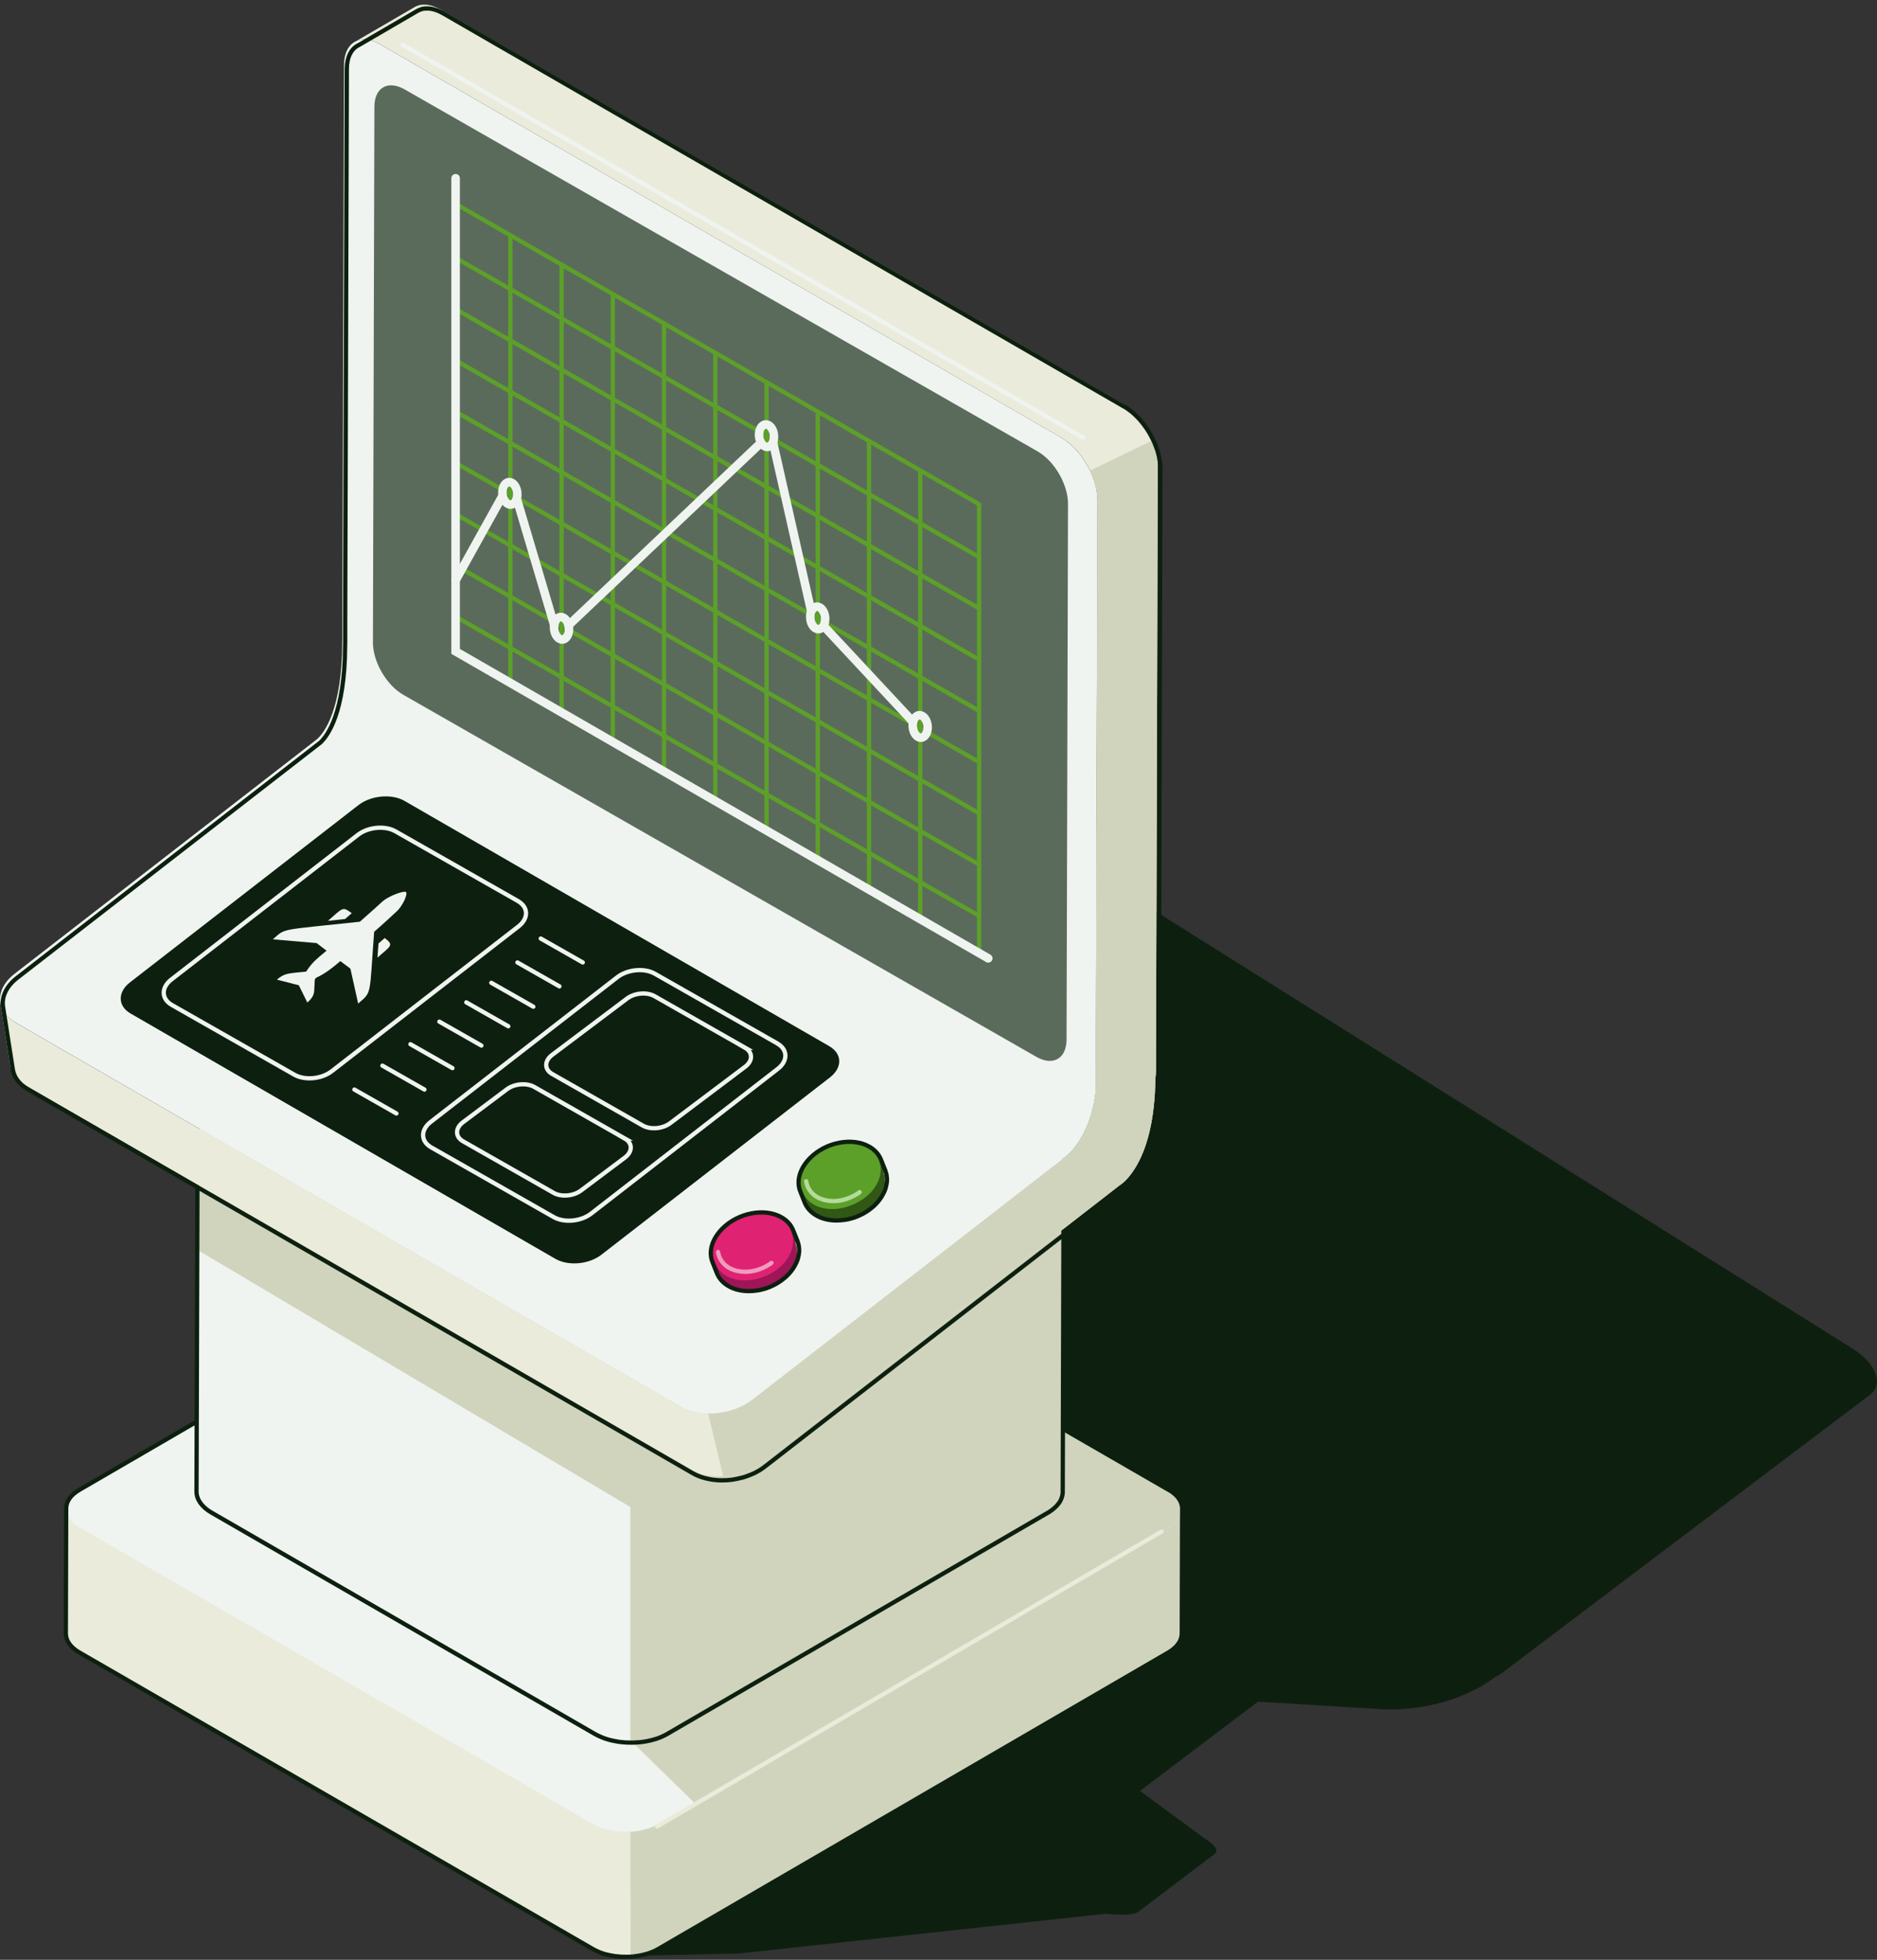 <?xml version="1.0" encoding="UTF-8" standalone="no"?><svg xmlns="http://www.w3.org/2000/svg" fill="none" height="333" style="" viewBox="0 0 319 333" width="319">
  <rect x="0" y="0" width="319" height="333" fill="#333333" stroke="none"/>
  <g clip-path="url(#clip0_430_9992)">
    <path d="M319 234.743C319 234.743 318.986 234.874 318.971 234.932C318.971 235.004 318.986 235.062 318.957 235.12C318.942 235.193 318.942 235.266 318.928 235.324C318.898 235.396 318.884 235.454 318.884 235.527C318.869 235.585 318.84 235.657 318.797 235.701C318.768 235.774 318.753 235.832 318.739 235.904C318.695 235.962 318.681 236.02 318.623 236.078C318.608 236.136 318.579 236.195 318.536 236.253C318.492 236.311 318.449 236.354 318.405 236.412C318.362 236.47 318.332 236.528 318.274 236.572C318.231 236.63 318.173 236.659 318.144 236.717C318.071 236.761 318.042 236.819 317.97 236.862L317.81 236.993L255.139 284.366H255.125C255.125 284.366 254.994 284.482 254.907 284.511C254.863 284.555 254.82 284.584 254.762 284.598L254.718 284.642C254.718 284.642 254.573 284.729 254.501 284.758C254.413 284.801 254.341 284.83 254.254 284.874C245.4 291.42 234.733 290.447 233.92 290.36H233.876L213.804 289.141L193.746 304.308L204.805 312.436C206.692 313.611 207.156 314.526 206.373 315.063L193.455 324.845C193.339 324.918 193.238 324.976 193.092 325.034C192.933 325.077 192.802 325.135 192.628 325.164C192.439 325.208 192.251 325.237 192.047 325.281C191.786 325.31 191.539 325.324 191.278 325.339C190.944 325.339 190.596 325.339 190.219 325.339C189.624 325.339 188.97 325.281 188.259 325.208C188.187 325.193 188.129 325.179 188.056 325.164L125.487 331.942L108.636 332.305C97.91 305.527 78.273 251.695 50.508 188.778L69.304 189.91H69.333C69.333 189.91 69.507 189.924 69.681 189.939C69.826 189.953 69.971 189.953 70.16 189.953C72.54 190.011 79.507 189.663 86.503 184.395C86.619 184.293 86.72 184.22 86.865 184.133L89.638 182.014L146.198 139.285C147.374 138.386 149.246 138.095 151.322 138.328C151.467 138.342 151.626 138.357 151.771 138.371H151.786L170.668 140.476C170.959 140.519 171.249 140.563 171.583 140.621C171.815 140.664 172.062 140.708 172.309 140.766C172.497 140.809 172.686 140.868 172.889 140.926C173.063 140.969 173.208 141.013 173.397 141.071L173.833 141.201C173.963 141.259 174.094 141.303 174.239 141.346L174.616 141.492C174.732 141.55 174.863 141.608 174.994 141.651C175.11 141.709 175.226 141.753 175.342 141.811C175.444 141.854 175.56 141.913 175.676 141.971C175.763 142.014 175.879 142.072 175.995 142.13C176.111 142.188 176.198 142.232 176.314 142.29C176.431 142.348 176.503 142.406 176.619 142.464C176.721 142.537 176.837 142.595 176.938 142.653C177.011 142.696 177.098 142.754 177.171 142.798L314.777 229.112C314.777 229.112 314.835 229.141 314.849 229.155C314.98 229.228 315.067 229.3 315.183 229.358C315.285 229.431 315.372 229.489 315.473 229.562C315.56 229.634 315.662 229.707 315.764 229.779C315.851 229.852 315.967 229.939 316.054 230.012C316.141 230.084 316.242 230.157 316.344 230.244C316.431 230.316 316.518 230.403 316.62 230.491C316.721 230.563 316.794 230.65 316.881 230.723L317.36 231.216C317.36 231.216 317.505 231.376 317.563 231.448C317.636 231.536 317.694 231.608 317.766 231.695C317.824 231.782 317.897 231.869 317.955 231.942C318.013 232.044 318.1 232.145 318.158 232.247C318.245 232.392 318.332 232.537 318.42 232.682C318.536 232.871 318.608 233.06 318.681 233.234C318.739 233.379 318.797 233.509 318.811 233.64C318.855 233.727 318.869 233.814 318.884 233.901C318.913 233.974 318.928 234.061 318.942 234.119C318.942 234.192 318.971 234.264 318.971 234.337C318.986 234.395 318.971 234.453 318.986 234.525C318.986 234.583 318.986 234.656 319 234.729V234.743Z" fill="#0D200F"/>
    <path d="M198.564 253.132L111.292 202.74C108.215 200.969 103.281 200.969 100.233 202.74L13.527 253.132C12.003 254.003 11.248 255.15 11.248 256.311L11.19 277.573C11.19 278.735 11.959 279.91 13.512 280.796L100.784 331.188C101.133 331.376 101.51 331.565 101.916 331.725C102.221 331.855 102.526 331.957 102.86 332.044C103.135 332.117 103.411 332.189 103.687 332.233C103.948 332.291 104.209 332.334 104.471 332.378C104.717 332.407 104.964 332.436 105.225 332.45C105.487 332.479 105.748 332.494 105.995 332.494C106.27 332.494 106.532 332.494 106.807 332.494C107.098 332.494 107.388 332.465 107.678 332.436C107.998 332.392 108.346 332.349 108.665 332.291C109.173 332.204 109.667 332.073 110.146 331.928C110.755 331.725 111.336 331.478 111.858 331.173L198.564 280.781C198.564 280.781 198.622 280.737 198.666 280.723C199.043 280.491 199.377 280.244 199.653 279.983C199.841 279.809 199.986 279.649 200.132 279.46C200.248 279.315 200.349 279.155 200.451 279.01C200.523 278.851 200.611 278.706 200.654 278.56C200.712 278.415 200.741 278.27 200.785 278.125C200.814 277.965 200.828 277.82 200.843 277.675L200.901 256.427C200.944 255.222 200.175 254.032 198.593 253.132H198.564Z" fill="#EFF4F1"/>
    <path d="M200.872 256.427L200.814 277.675C200.814 277.835 200.785 277.98 200.756 278.125C200.712 278.27 200.683 278.415 200.625 278.56C200.567 278.72 200.494 278.865 200.422 279.01C200.335 279.17 200.233 279.33 200.102 279.46C199.957 279.649 199.798 279.809 199.624 279.983C199.333 280.244 199.014 280.491 198.637 280.723C198.593 280.723 198.579 280.767 198.535 280.781L111.829 331.173C111.307 331.478 110.741 331.725 110.117 331.928C109.638 332.073 109.144 332.204 108.636 332.291C108.317 332.349 107.969 332.392 107.649 332.436C107.359 332.465 107.069 332.479 106.778 332.494C106.503 332.494 106.241 332.494 105.966 332.494C105.719 332.494 105.458 332.494 105.196 332.45C104.935 332.407 104.688 332.392 104.442 332.378C104.18 332.334 103.919 332.291 103.658 332.233C103.382 332.175 103.106 332.117 102.831 332.044C102.511 331.957 102.192 331.855 101.887 331.725C101.481 331.565 101.103 331.391 100.755 331.188L13.483 280.796C11.93 279.91 11.161 278.735 11.161 277.573L11.219 256.311C11.219 257.486 11.988 258.647 13.527 259.547L100.813 309.939C101.162 310.128 101.539 310.317 101.931 310.476C102.25 310.592 102.555 310.694 102.889 310.796C103.164 310.854 103.426 310.926 103.716 310.984C103.963 311.042 104.224 311.071 104.485 311.115C104.746 311.159 104.993 311.173 105.254 311.202C105.501 311.202 105.762 311.231 106.024 311.246H106.836C107.127 311.246 107.417 311.202 107.693 311.188C108.027 311.159 108.375 311.115 108.694 311.057C109.202 310.955 109.696 310.839 110.175 310.68C110.784 310.491 111.365 310.23 111.887 309.939L198.593 259.547C198.593 259.547 198.651 259.504 198.68 259.489C199.057 259.271 199.391 259.025 199.667 258.764C199.856 258.589 200.015 258.43 200.161 258.241C200.277 258.081 200.378 257.922 200.48 257.777C200.552 257.631 200.625 257.486 200.683 257.327C200.741 257.181 200.77 257.036 200.799 256.877C200.843 256.732 200.857 256.572 200.857 256.427H200.872Z" fill="#EAEBDB"/>
    <path d="M200.509 256.441V257.733C200.509 257.733 200.494 257.733 200.494 257.762C200.407 257.922 200.306 258.081 200.175 258.241C200.044 258.415 199.87 258.589 199.682 258.764C199.406 259.01 199.072 259.271 198.695 259.489C198.666 259.518 198.637 259.533 198.607 259.547L118.056 306.369L103.963 292.61L175.168 240.041L198.39 253.451C199.798 254.25 200.552 255.309 200.509 256.441Z" fill="#D0D4BD"/>
    <path d="M11.234 256.325C11.234 256.441 11.234 256.557 11.263 256.674H11.234V256.325Z" fill="#D0D4BD"/>
    <path d="M200.872 256.441L200.814 277.689C200.814 277.835 200.8 277.98 200.77 278.139C200.727 278.285 200.683 278.43 200.64 278.575C200.582 278.72 200.509 278.865 200.437 279.025C200.335 279.184 200.233 279.344 200.117 279.489C199.972 279.663 199.813 279.838 199.638 279.997C199.348 280.258 199.029 280.505 198.637 280.752C198.608 280.766 198.579 280.781 198.535 280.795L111.83 331.188C111.307 331.492 110.741 331.739 110.117 331.942C109.638 332.087 109.145 332.218 108.637 332.32C108.317 332.363 107.969 332.421 107.65 332.45C107.49 332.465 107.33 332.479 107.185 332.479L107.142 311.245C107.33 311.231 107.519 311.216 107.693 311.202C108.041 311.173 108.375 311.115 108.709 311.071C109.217 310.955 109.711 310.839 110.19 310.694C110.799 310.491 111.38 310.244 111.902 309.939L198.608 259.547C198.608 259.547 198.666 259.518 198.695 259.489C199.072 259.271 199.406 259.01 199.682 258.763C199.871 258.589 200.045 258.415 200.175 258.241C200.306 258.081 200.408 257.922 200.495 257.762C200.567 257.617 200.64 257.472 200.698 257.327C200.756 257.181 200.8 257.036 200.814 256.877C200.858 256.731 200.872 256.586 200.872 256.441Z" fill="#D0D4BD"/>
    <path d="M198.564 253.132L111.292 202.74C108.215 200.969 103.281 200.969 100.233 202.74L13.527 253.132C12.003 254.003 11.248 255.15 11.248 256.311L11.19 277.573C11.19 278.735 11.959 279.91 13.512 280.796L100.784 331.188C101.133 331.376 101.51 331.565 101.916 331.725C102.221 331.855 102.526 331.957 102.86 332.044C103.135 332.117 103.411 332.189 103.687 332.233C103.948 332.291 104.209 332.334 104.471 332.378C104.717 332.407 104.964 332.436 105.225 332.45C105.487 332.479 105.748 332.494 105.995 332.494C106.27 332.494 106.532 332.494 106.807 332.494C107.098 332.494 107.388 332.465 107.678 332.436C107.998 332.392 108.346 332.349 108.665 332.291C109.173 332.204 109.667 332.073 110.146 331.928C110.755 331.725 111.336 331.478 111.858 331.173L198.564 280.781C198.564 280.781 198.622 280.737 198.666 280.723C199.043 280.491 199.377 280.244 199.653 279.983C199.841 279.809 199.986 279.649 200.132 279.46C200.248 279.315 200.349 279.155 200.451 279.01C200.523 278.851 200.61 278.706 200.654 278.56C200.712 278.415 200.741 278.27 200.785 278.125C200.814 277.965 200.828 277.82 200.843 277.675L200.901 256.427C200.944 255.222 200.175 254.032 198.593 253.132H198.564Z" stroke="#0D200F" stroke-miterlimit="10" stroke-width="0.726"/>
    <path d="M178.274 167.08L113.165 129.489C109.754 127.515 104.239 127.515 100.857 129.489L36.169 167.08C34.471 168.067 33.629 169.358 33.643 170.65L33.397 253.437C33.397 254.743 34.253 256.05 35.98 257.036L101.089 294.627C101.481 294.845 101.902 295.048 102.337 295.222C102.686 295.368 103.034 295.484 103.397 295.585C103.702 295.672 104.006 295.745 104.311 295.803C104.587 295.861 104.877 295.919 105.167 295.963C105.458 295.992 105.734 296.035 106.024 296.05C106.3 296.079 106.59 296.093 106.88 296.093C107.17 296.108 107.475 296.108 107.765 296.093C108.099 296.079 108.419 296.064 108.738 296.035C109.115 295.992 109.478 295.948 109.841 295.876C110.407 295.774 110.959 295.643 111.496 295.469C112.178 295.251 112.816 294.961 113.397 294.627L178.085 257.036C178.085 257.036 178.158 256.993 178.201 256.978C178.622 256.717 178.985 256.441 179.29 256.151C179.493 255.977 179.682 255.774 179.827 255.571C179.972 255.411 180.088 255.237 180.19 255.063C180.277 254.903 180.349 254.729 180.407 254.569C180.48 254.395 180.523 254.235 180.552 254.076C180.581 253.901 180.611 253.742 180.611 253.568L180.843 170.839C180.915 169.489 180.059 168.11 178.274 167.08Z" fill="#EFF4F1"/>
    <path d="M180.843 170.752L180.611 253.568C180.611 253.742 180.581 253.902 180.552 254.076C180.523 254.235 180.48 254.395 180.407 254.569C180.349 254.729 180.277 254.903 180.19 255.063C180.088 255.237 179.972 255.411 179.827 255.571C179.682 255.774 179.493 255.977 179.29 256.151C178.985 256.441 178.622 256.717 178.201 256.978C178.158 256.993 178.129 257.007 178.085 257.036L113.397 294.627C112.816 294.961 112.178 295.251 111.496 295.469C110.959 295.643 110.407 295.774 109.841 295.876C109.478 295.948 109.115 295.992 108.738 296.035C108.419 296.064 108.099 296.079 107.765 296.093C107.548 296.108 107.33 296.108 107.127 296.108V256.064L33.556 212.377L33.643 170.65C33.643 171.942 34.514 173.233 36.212 174.22L101.321 211.811C101.713 212.029 102.134 212.232 102.57 212.406C102.918 212.537 103.266 212.668 103.629 212.769C103.934 212.856 104.239 212.929 104.543 212.987C104.834 213.045 105.124 213.103 105.414 213.147C105.69 213.176 105.966 213.205 106.256 213.234C106.546 213.263 106.822 213.277 107.112 213.277C107.417 213.292 107.707 213.292 108.012 213.277C108.332 213.263 108.651 213.248 108.97 213.219C109.348 213.176 109.71 213.118 110.088 213.059C110.654 212.958 111.205 212.813 111.728 212.653C112.41 212.421 113.049 212.145 113.629 211.811L178.317 174.22C178.317 174.22 178.39 174.177 178.433 174.148C178.854 173.901 179.217 173.625 179.522 173.335C179.725 173.146 179.914 172.958 180.074 172.755C180.204 172.595 180.32 172.421 180.422 172.247C180.509 172.072 180.581 171.913 180.654 171.753C180.712 171.579 180.756 171.419 180.785 171.26C180.828 171.085 180.843 170.926 180.843 170.752Z" fill="#D0D4BD"/>
    <path d="M178.274 167.08L113.165 129.489C109.754 127.515 104.239 127.515 100.857 129.489L36.169 167.08C34.471 168.067 33.629 169.358 33.643 170.65L33.397 253.437C33.397 254.743 34.253 256.05 35.98 257.036L101.089 294.627C101.481 294.845 101.902 295.048 102.337 295.222C102.686 295.368 103.034 295.484 103.397 295.585C103.702 295.672 104.006 295.745 104.311 295.803C104.587 295.861 104.877 295.919 105.167 295.963C105.458 295.992 105.734 296.035 106.024 296.05C106.3 296.079 106.59 296.093 106.88 296.093C107.17 296.108 107.475 296.108 107.765 296.093C108.099 296.079 108.419 296.064 108.738 296.035C109.115 295.992 109.478 295.948 109.841 295.876C110.407 295.774 110.959 295.643 111.496 295.469C112.178 295.251 112.816 294.961 113.397 294.627L178.085 257.036C178.085 257.036 178.158 256.993 178.201 256.978C178.622 256.717 178.985 256.441 179.29 256.151C179.493 255.977 179.682 255.774 179.827 255.571C179.972 255.411 180.088 255.237 180.19 255.063C180.277 254.903 180.349 254.729 180.407 254.569C180.48 254.395 180.523 254.235 180.552 254.076C180.581 253.901 180.611 253.742 180.611 253.568L180.843 170.839C180.915 169.489 180.059 168.11 178.274 167.08Z" stroke="#0D200F" stroke-miterlimit="10" stroke-width="0.726"/>
    <path d="M186.358 140.867L186.242 181.187H186.256V184.975C186.082 186.949 185.632 189.46 184.5 191.869C183.789 193.451 182.787 195.004 181.409 196.31L127.852 237.849C127.852 237.849 127.736 237.936 127.678 237.98C127.49 238.125 127.286 238.27 127.083 238.386C126.807 238.56 126.532 238.705 126.256 238.851C125.966 238.996 125.675 239.126 125.385 239.242C125.385 239.242 125.371 239.257 125.356 239.257C123.643 239.954 121.742 240.258 119.913 240.157C119.913 240.157 119.904 240.157 119.884 240.157C119.449 240.128 119.013 240.084 118.578 240.012C118.375 239.968 118.157 239.925 117.954 239.881C117.794 239.837 117.635 239.808 117.49 239.765C117.359 239.721 117.228 239.692 117.112 239.649C116.575 239.475 116.082 239.242 115.617 238.981L2.598 173.727C2.409 173.625 2.235 173.509 2.061 173.393C2.046 173.379 2.017 173.364 1.988 173.335C1.8 173.204 1.625 173.059 1.466 172.9C1.321 172.769 1.175 172.624 1.059 172.479C1.016 172.45 0.987 172.406 0.972 172.377C0.871 172.261 0.769 172.13 0.711 172.014C0.609 171.884 0.537 171.768 0.479 171.637C0.421 171.535 0.363 171.434 0.319 171.318C0.189 171.013 0.101 170.693 0.043 170.374C-0.203 168.72 0.595 166.92 2.467 165.468L53.585 125.831C53.585 125.831 53.672 125.759 53.759 125.686C53.832 125.642 53.904 125.57 53.991 125.497C55.123 124.438 58.128 120.563 58.171 109.097C58.171 108.893 58.171 108.719 58.186 108.531V103.93L58.462 11.085C58.462 9.14 59.144 7.775 60.247 7.137C60.319 7.093 60.407 7.05 60.479 7.006H60.494C60.581 6.977 60.668 6.934 60.755 6.905C60.871 6.861 61.016 6.818 61.147 6.789H61.176C61.292 6.759 61.422 6.745 61.539 6.73C61.64 6.73 61.756 6.716 61.858 6.716H61.887C62.061 6.716 62.235 6.73 62.424 6.759C62.511 6.759 62.598 6.789 62.7 6.803C62.772 6.818 62.859 6.832 62.946 6.861C62.961 6.861 62.975 6.861 62.99 6.876C63.063 6.89 63.135 6.905 63.208 6.934C63.251 6.948 63.309 6.963 63.367 6.977C63.396 6.992 63.425 6.992 63.454 7.006C63.541 7.035 63.614 7.079 63.701 7.108C63.788 7.137 63.861 7.18 63.948 7.209C64.035 7.253 64.122 7.282 64.195 7.326C64.34 7.398 64.499 7.485 64.659 7.572L180.364 74.365C180.364 74.365 180.407 74.394 180.422 74.409C180.509 74.467 180.596 74.51 180.683 74.568C180.77 74.626 180.857 74.684 180.944 74.742C181.031 74.8 181.118 74.873 181.205 74.931C181.336 75.018 181.467 75.12 181.597 75.236C181.655 75.279 181.713 75.323 181.757 75.367C181.844 75.439 181.946 75.526 182.033 75.599C182.12 75.686 182.207 75.773 182.308 75.86C182.395 75.947 182.483 76.02 182.555 76.107C182.642 76.194 182.729 76.281 182.816 76.382C182.889 76.469 182.976 76.557 183.049 76.644C183.136 76.731 183.208 76.832 183.295 76.919C183.368 77.021 183.455 77.123 183.528 77.21C183.629 77.34 183.716 77.457 183.803 77.573C183.934 77.761 184.065 77.95 184.195 78.139C184.326 78.327 184.442 78.516 184.558 78.719C184.602 78.763 184.631 78.821 184.66 78.864C184.761 79.038 184.863 79.227 184.95 79.401C185.022 79.532 185.081 79.648 185.153 79.779C185.197 79.88 185.255 79.982 185.298 80.098C185.356 80.2 185.4 80.301 185.443 80.403C185.53 80.591 185.618 80.78 185.676 80.969H185.69C185.719 81.085 185.763 81.186 185.806 81.288C185.835 81.39 185.879 81.506 185.908 81.607C185.995 81.825 186.053 82.028 186.111 82.231C186.14 82.362 186.169 82.464 186.198 82.58C186.227 82.681 186.242 82.798 186.271 82.899C186.3 83.015 186.314 83.117 186.329 83.219C186.358 83.335 186.372 83.436 186.387 83.538L186.43 83.843C186.445 83.944 186.459 84.046 186.459 84.147C186.474 84.249 186.488 84.351 186.488 84.452C186.503 84.554 186.503 84.655 186.503 84.742C186.517 84.829 186.517 84.931 186.517 85.018L186.343 140.867H186.358Z" fill="#EFF4F1"/>
    <path d="M196.749 78.806V79.082L196.459 182.014C196.459 182.145 196.459 182.247 196.445 182.348C196.445 182.421 196.445 182.493 196.43 182.551V182.624C196.43 182.725 196.416 182.827 196.401 182.929C196.387 183.03 196.372 183.117 196.358 183.219C196.227 197.53 190.712 201.144 190.291 201.405C190.276 201.419 190.262 201.419 190.262 201.419L129.507 248.546C129.507 248.546 129.405 248.618 129.347 248.662C128.854 249.039 128.302 249.359 127.722 249.649C127.373 249.809 127.025 249.954 126.662 250.084C126.357 250.2 126.053 250.302 125.748 250.389C125.457 250.462 125.167 250.534 124.862 250.592C124.587 250.65 124.296 250.708 124.006 250.752C123.716 250.781 123.425 250.81 123.135 250.839C122.845 250.854 122.54 250.868 122.235 250.868C121.902 250.868 121.582 250.854 121.248 250.824C120.857 250.795 120.479 250.737 120.102 250.665C119.071 250.476 118.113 250.142 117.286 249.663L4.267 184.409C2.772 183.553 1.915 182.348 1.712 181.056L0.043 170.374C0.101 170.693 0.188 171.013 0.319 171.318C0.363 171.419 0.421 171.535 0.479 171.637C0.537 171.768 0.609 171.884 0.711 172.014C0.769 172.13 0.871 172.261 0.972 172.377C0.972 172.406 1.016 172.45 1.059 172.479C1.175 172.624 1.32 172.769 1.466 172.9C1.625 173.059 1.799 173.204 1.988 173.335C2.017 173.364 2.046 173.379 2.061 173.393C2.235 173.524 2.409 173.625 2.598 173.741L115.617 238.981C116.081 239.242 116.575 239.475 117.112 239.649C117.228 239.692 117.359 239.721 117.489 239.765C117.634 239.808 117.794 239.852 117.954 239.881C118.113 239.925 118.273 239.968 118.433 239.997C118.476 240.012 118.534 240.012 118.578 240.012C118.912 240.084 119.231 240.113 119.579 240.142C119.681 240.157 119.783 240.157 119.884 240.157C119.884 240.157 119.894 240.157 119.913 240.157C120.131 240.186 120.349 240.186 120.566 240.186C120.871 240.186 121.176 240.171 121.481 240.157C121.771 240.142 122.061 240.099 122.337 240.07C122.627 240.026 122.918 239.983 123.208 239.925C123.498 239.852 123.788 239.794 124.079 239.707C124.383 239.62 124.688 239.518 124.993 239.417C125.124 239.373 125.24 239.315 125.356 239.257C125.37 239.257 125.385 239.242 125.385 239.242C125.617 239.155 125.835 239.068 126.052 238.967C126.125 238.938 126.198 238.894 126.256 238.851C126.546 238.72 126.822 238.56 127.083 238.386C127.286 238.27 127.489 238.125 127.678 237.98C127.736 237.936 127.794 237.907 127.852 237.864L181.35 196.368C181.35 196.368 181.394 196.325 181.408 196.31C182.787 195.004 183.789 193.451 184.5 191.884C185.632 189.46 186.082 186.949 186.241 184.975V181.187L186.358 140.868L186.532 85.018C186.532 84.931 186.532 84.829 186.517 84.742C186.517 84.655 186.517 84.554 186.503 84.452C186.503 84.249 186.503 84.046 186.445 83.843L186.401 83.538C186.401 83.436 186.372 83.335 186.343 83.219C186.329 83.117 186.314 83.015 186.285 82.899C186.256 82.798 186.241 82.681 186.212 82.58C186.183 82.464 186.154 82.362 186.125 82.246C186.067 82.028 186.009 81.825 185.922 81.608C185.893 81.506 185.85 81.39 185.821 81.288C185.777 81.187 185.733 81.085 185.704 80.983H185.69C185.632 80.78 185.545 80.591 185.458 80.403C185.414 80.301 185.371 80.2 185.313 80.098C185.269 79.982 185.211 79.88 185.167 79.779C185.095 79.648 185.037 79.532 184.964 79.401C184.877 79.227 184.776 79.038 184.674 78.864C184.645 78.821 184.616 78.763 184.572 78.719C184.471 78.516 184.34 78.327 184.21 78.139C184.079 77.95 183.948 77.761 183.818 77.573C183.731 77.457 183.643 77.34 183.542 77.21C183.469 77.123 183.382 77.021 183.31 76.919C183.223 76.832 183.15 76.731 183.063 76.644C182.99 76.557 182.903 76.47 182.831 76.382C182.744 76.281 182.657 76.194 182.569 76.107C182.497 76.02 182.41 75.947 182.323 75.86C182.221 75.773 182.134 75.686 182.047 75.599C181.96 75.526 181.858 75.439 181.771 75.367C181.728 75.323 181.67 75.279 181.612 75.236C181.568 75.192 181.539 75.163 181.495 75.134C181.408 75.076 181.321 75.004 181.22 74.931C181.133 74.873 181.046 74.8 180.958 74.742C180.871 74.684 180.784 74.626 180.697 74.568C180.61 74.51 180.523 74.467 180.436 74.409C180.421 74.394 180.392 74.38 180.378 74.365L64.673 7.572C64.673 7.572 64.543 7.5 64.47 7.456C64.383 7.413 64.296 7.369 64.209 7.326C64.136 7.282 64.049 7.253 63.962 7.209C63.875 7.18 63.803 7.137 63.715 7.108C63.628 7.079 63.556 7.035 63.469 7.006C63.44 6.992 63.411 6.992 63.382 6.977C63.251 6.934 63.12 6.89 63.004 6.876C62.99 6.861 62.975 6.861 62.961 6.861C62.874 6.832 62.787 6.818 62.714 6.803C62.612 6.789 62.525 6.774 62.438 6.76C62.351 6.745 62.25 6.73 62.163 6.73C62.075 6.73 61.988 6.716 61.901 6.716H61.872C61.771 6.716 61.654 6.73 61.553 6.73C61.437 6.745 61.306 6.76 61.19 6.789H61.161C60.929 6.832 60.711 6.905 60.508 7.006H60.493L70.493 1.186C70.653 1.099 70.813 1.027 71.001 0.968C71.132 0.91 71.277 0.867 71.422 0.838C71.538 0.823 71.655 0.809 71.785 0.794C71.887 0.794 71.988 0.794 72.105 0.794H72.395C72.482 0.794 72.569 0.823 72.671 0.823L72.932 0.867C73.019 0.896 73.106 0.91 73.193 0.925C73.28 0.954 73.367 0.968 73.454 0.998C73.527 1.027 73.614 1.056 73.701 1.085C73.774 1.114 73.861 1.143 73.948 1.172C74.035 1.215 74.107 1.244 74.195 1.288C74.282 1.317 74.354 1.36 74.441 1.404C74.528 1.447 74.615 1.491 74.703 1.535C74.76 1.564 74.833 1.607 74.891 1.636L190.596 68.443C190.596 68.443 190.639 68.472 190.654 68.472C190.755 68.531 190.842 68.588 190.929 68.632C191.017 68.69 191.104 68.748 191.191 68.806C191.278 68.879 191.365 68.937 191.452 69.009C191.539 69.067 191.641 69.14 191.728 69.213C191.815 69.285 191.902 69.358 192.003 69.43C192.091 69.517 192.178 69.59 192.279 69.677C192.366 69.75 192.453 69.837 192.54 69.924L193.063 70.446C193.136 70.533 193.223 70.621 193.295 70.708C193.382 70.809 193.455 70.896 193.542 70.998C193.615 71.085 193.702 71.186 193.774 71.288C193.861 71.404 193.963 71.52 194.05 71.651C194.181 71.825 194.311 72.014 194.442 72.203C194.601 72.435 194.747 72.681 194.892 72.928C195.008 73.117 195.109 73.291 195.197 73.48C195.269 73.596 195.327 73.712 195.385 73.843C195.443 73.944 195.501 74.06 195.545 74.162C195.588 74.263 195.646 74.365 195.69 74.467C195.734 74.568 195.763 74.655 195.806 74.757C195.85 74.859 195.893 74.96 195.937 75.062C195.966 75.163 196.009 75.265 196.038 75.367C196.082 75.468 196.125 75.57 196.154 75.671C196.183 75.787 196.227 75.889 196.256 75.991C196.285 76.107 196.314 76.208 196.358 76.324C196.387 76.426 196.416 76.542 196.43 76.644C196.459 76.76 196.488 76.861 196.517 76.978C196.532 77.079 196.561 77.181 196.575 77.297C196.604 77.398 196.619 77.5 196.633 77.602C196.648 77.718 196.662 77.819 196.677 77.921C196.691 78.022 196.706 78.124 196.706 78.226C196.72 78.327 196.72 78.414 196.735 78.516C196.735 78.618 196.735 78.719 196.735 78.821L196.749 78.806Z" fill="#EAEBDB"/>
    <path d="M60.769 6.905C60.885 6.861 61.03 6.818 61.161 6.789C60.929 6.832 60.711 6.905 60.508 7.006C60.595 6.977 60.682 6.934 60.769 6.905Z" fill="#EAEBDB"/>
    <path d="M63.222 6.934C63.222 6.934 63.324 6.963 63.382 6.977C63.251 6.934 63.12 6.89 63.004 6.875C63.077 6.89 63.15 6.905 63.222 6.934Z" fill="#EAEBDB"/>
    <path d="M180.378 74.365C180.378 74.365 180.421 74.394 180.436 74.409C180.407 74.394 180.392 74.38 180.378 74.38L64.673 7.572L180.378 74.365Z" fill="#EAEBDB"/>
    <path d="M185.458 80.403C185.545 80.591 185.632 80.78 185.69 80.969C185.661 80.882 185.617 80.795 185.574 80.693C185.545 80.591 185.501 80.49 185.458 80.403Z" fill="#EAEBDB"/>
    <path d="M185.922 81.608C186.009 81.825 186.067 82.028 186.125 82.232C186.096 82.13 186.067 82.028 186.023 81.927C185.994 81.825 185.965 81.709 185.922 81.608Z" fill="#EAEBDB"/>
    <path d="M186.503 84.452C186.503 84.249 186.503 84.046 186.445 83.843C186.459 83.944 186.474 84.046 186.474 84.147C186.488 84.249 186.503 84.35 186.503 84.452Z" fill="#EAEBDB"/>
    <path d="M186.532 85.018L186.357 140.868L186.517 85.033V84.742C186.532 84.829 186.532 84.931 186.532 85.018Z" fill="#EAEBDB"/>
    <path d="M140.973 177.791C143.15 179.053 143.194 181.419 141.045 183.074L102.221 213.19C100.087 214.845 96.59 215.164 94.398 213.901L22.177 172.203C20 170.94 19.956 168.574 22.09 166.92L60.914 136.804C63.048 135.149 66.56 134.83 68.737 136.078L140.958 177.776L140.973 177.791Z" fill="#0D200F"/>
    <path d="M176.387 76.731C179.231 78.371 181.51 82.333 181.51 85.599L181.263 176.615C181.263 179.881 178.956 181.202 176.111 179.562L68.505 118.037C65.661 116.397 63.367 112.42 63.382 109.155L63.629 18.139C63.629 14.873 65.936 13.567 68.796 15.207L176.401 76.731H176.387Z" fill="#5B6B5B"/>
    <path d="M196.75 78.806V79.082L196.459 182.014C196.459 182.145 196.459 182.247 196.445 182.348C196.445 182.421 196.445 182.493 196.43 182.551V182.624C196.43 182.725 196.416 182.827 196.401 182.929C196.387 183.03 196.372 183.117 196.358 183.219C196.227 197.53 190.712 201.144 190.291 201.405C190.276 201.419 190.262 201.419 190.262 201.419L129.507 248.546C129.507 248.546 129.405 248.618 129.347 248.662C128.854 249.039 128.302 249.359 127.722 249.649C127.373 249.809 127.025 249.954 126.662 250.084C126.357 250.2 126.053 250.302 125.748 250.389C125.458 250.462 125.167 250.534 124.862 250.592C124.587 250.65 124.296 250.708 124.006 250.752C123.716 250.781 123.426 250.81 123.135 250.839H122.918L120.349 240.171C120.349 240.171 120.494 240.186 120.566 240.186C120.871 240.186 121.176 240.171 121.481 240.157C121.771 240.142 122.061 240.099 122.337 240.07C122.627 240.026 122.918 239.983 123.208 239.925C123.498 239.852 123.788 239.794 124.079 239.707C124.383 239.62 124.688 239.518 124.993 239.417C125.124 239.373 125.24 239.315 125.356 239.257C125.37 239.257 125.385 239.242 125.385 239.242C125.617 239.155 125.835 239.068 126.053 238.967C126.125 238.938 126.198 238.894 126.256 238.851C126.546 238.72 126.822 238.56 127.083 238.386C127.286 238.27 127.489 238.125 127.678 237.98C127.736 237.936 127.794 237.907 127.852 237.864L181.35 196.368C181.35 196.368 181.394 196.325 181.408 196.31C182.787 195.004 183.789 193.451 184.5 191.884C185.632 189.46 186.082 186.949 186.242 184.975V181.187L186.358 140.868L186.532 85.018C186.532 84.931 186.532 84.829 186.517 84.742C186.517 84.655 186.517 84.554 186.503 84.452C186.503 84.249 186.503 84.046 186.445 83.843L186.401 83.538C186.401 83.436 186.372 83.335 186.343 83.219C186.329 83.117 186.314 83.015 186.285 82.899C186.256 82.798 186.242 82.681 186.213 82.58C186.183 82.464 186.154 82.362 186.125 82.246C186.067 82.028 186.009 81.825 185.922 81.608C185.893 81.506 185.85 81.39 185.821 81.288C185.777 81.187 185.734 81.085 185.705 80.983H185.69C185.632 80.78 185.545 80.591 185.458 80.403C185.414 80.301 185.371 80.2 185.313 80.098C185.313 80.055 185.269 80.011 185.255 79.967L195.85 74.844C195.85 74.844 195.908 74.975 195.937 75.047C195.966 75.149 196.009 75.25 196.038 75.352C196.082 75.454 196.125 75.555 196.154 75.657C196.184 75.773 196.227 75.874 196.256 75.976C196.285 76.092 196.314 76.194 196.358 76.31C196.387 76.412 196.416 76.528 196.43 76.629C196.459 76.745 196.488 76.847 196.517 76.963C196.532 77.065 196.561 77.166 196.575 77.282C196.604 77.384 196.619 77.486 196.633 77.587C196.648 77.703 196.662 77.805 196.677 77.906C196.692 78.008 196.706 78.11 196.706 78.211C196.721 78.313 196.721 78.4 196.735 78.501C196.735 78.603 196.735 78.705 196.735 78.806H196.75Z" fill="#D0D4BD"/>
    <path d="M185.458 80.403C185.545 80.591 185.632 80.78 185.69 80.969C185.661 80.882 185.618 80.795 185.574 80.693C185.545 80.591 185.502 80.49 185.458 80.403Z" fill="#D0D4BD"/>
    <path d="M185.922 81.608C186.009 81.825 186.067 82.028 186.125 82.232C186.096 82.13 186.067 82.028 186.023 81.927C185.994 81.825 185.965 81.709 185.922 81.608Z" fill="#D0D4BD"/>
    <path d="M186.503 84.452C186.503 84.249 186.503 84.046 186.445 83.843C186.459 83.944 186.474 84.046 186.474 84.147C186.488 84.249 186.503 84.35 186.503 84.452Z" fill="#D0D4BD"/>
    <path d="M186.532 85.018L186.357 140.868L186.517 85.033V84.742C186.532 84.829 186.532 84.931 186.532 85.018Z" fill="#D0D4BD"/>
    <path d="M197.2 79.169C197.185 79.067 197.185 78.98 197.17 78.879C197.17 78.777 197.156 78.676 197.141 78.574C197.127 78.472 197.112 78.371 197.098 78.255C197.083 78.153 197.069 78.052 197.04 77.95C197.025 77.834 196.996 77.732 196.982 77.631C196.953 77.514 196.924 77.413 196.895 77.297C196.88 77.195 196.851 77.079 196.822 76.978C196.779 76.861 196.75 76.76 196.721 76.644C196.692 76.542 196.648 76.441 196.619 76.324C196.59 76.223 196.546 76.121 196.503 76.02C196.474 75.918 196.43 75.816 196.401 75.715C196.358 75.613 196.314 75.512 196.271 75.41C196.227 75.308 196.198 75.221 196.155 75.12C196.111 75.018 196.053 74.916 196.009 74.815C195.966 74.713 195.908 74.597 195.85 74.496C195.792 74.365 195.734 74.249 195.661 74.133C195.574 73.944 195.472 73.77 195.356 73.581C195.211 73.335 195.066 73.088 194.906 72.856C194.776 72.667 194.645 72.478 194.514 72.304C194.427 72.173 194.326 72.057 194.239 71.941C194.166 71.84 194.079 71.738 194.006 71.651C193.919 71.549 193.847 71.462 193.76 71.361C193.687 71.273 193.6 71.186 193.528 71.099L193.005 70.577C192.918 70.49 192.831 70.403 192.744 70.33C192.642 70.243 192.555 70.171 192.468 70.083C192.366 70.011 192.279 69.938 192.192 69.866C192.105 69.793 192.004 69.721 191.916 69.662C191.829 69.59 191.742 69.532 191.655 69.459C191.568 69.401 191.481 69.343 191.394 69.285C191.307 69.242 191.22 69.184 191.118 69.126C191.104 69.126 191.089 69.126 191.06 69.097L75.356 2.289C75.356 2.289 75.225 2.217 75.167 2.188C75.08 2.144 74.993 2.101 74.906 2.057C74.819 2.013 74.746 1.97 74.659 1.941C74.572 1.897 74.499 1.868 74.412 1.825C74.325 1.796 74.238 1.767 74.166 1.738C74.079 1.709 73.991 1.68 73.919 1.651C73.832 1.622 73.745 1.607 73.658 1.578C73.57 1.563 73.483 1.549 73.396 1.52L73.135 1.476C73.034 1.476 72.946 1.462 72.859 1.447H72.569C72.453 1.447 72.351 1.447 72.25 1.447C72.119 1.462 72.003 1.476 71.887 1.491C71.742 1.52 71.597 1.563 71.466 1.622C71.277 1.68 71.118 1.752 70.958 1.839L60.972 7.659H60.958C60.958 7.659 60.798 7.746 60.726 7.79C59.623 8.429 58.941 9.793 58.941 11.738L58.665 104.583V109.184C58.65 109.372 58.65 109.547 58.65 109.75C58.607 121.216 55.602 125.091 54.47 126.15C54.383 126.223 54.311 126.296 54.238 126.339C54.151 126.412 54.093 126.455 54.064 126.47L2.932 166.136C1.059 167.587 0.261 169.387 0.508 171.042L2.177 181.724C2.38 183.016 3.236 184.22 4.731 185.077L117.751 250.331C118.578 250.81 119.536 251.144 120.566 251.332C120.944 251.405 121.321 251.463 121.713 251.492C122.047 251.521 122.366 251.536 122.7 251.536C123.005 251.536 123.309 251.521 123.6 251.507C123.89 251.478 124.18 251.449 124.471 251.42C124.761 251.376 125.051 251.318 125.327 251.26C125.632 251.202 125.922 251.129 126.212 251.057C126.517 250.97 126.822 250.868 127.127 250.752C127.489 250.621 127.838 250.476 128.186 250.316C128.767 250.026 129.318 249.707 129.812 249.33C129.87 249.286 129.928 249.242 129.971 249.213L190.726 202.087C190.726 202.087 190.741 202.087 190.755 202.072C191.176 201.811 196.692 198.197 196.822 183.887C196.837 183.785 196.851 183.698 196.866 183.596C196.88 183.495 196.895 183.393 196.895 183.291V183.219C196.895 183.219 196.909 183.088 196.909 183.016C196.924 182.914 196.924 182.813 196.924 182.696L197.214 79.75V79.474C197.214 79.372 197.214 79.271 197.214 79.169H197.2Z" stroke="#0D200F" stroke-miterlimit="10" stroke-width="0.726"/>
    <path d="M68.418 7.601L184.123 74.379" stroke="#EFF4F1" stroke-linecap="round" stroke-miterlimit="10" stroke-width="0.726"/>
    <path d="M111.655 310.346L197.403 260.244" stroke="#EAEBDB" stroke-linecap="round" stroke-miterlimit="10" stroke-width="0.726"/>
    <path d="M77.432 34.641L166.402 85.671V161.709L77.432 110.679V34.641Z" stroke="#5CA029" stroke-linejoin="round" stroke-width="0.726"/>
    <path d="M86.735 39.764V115.817" stroke="#5CA029" stroke-linejoin="round" stroke-width="0.726"/>
    <path d="M95.443 44.974V120.998" stroke="#5CA029" stroke-linejoin="round" stroke-width="0.726"/>
    <path d="M104.151 49.924V125.976" stroke="#5CA029" stroke-linejoin="round" stroke-width="0.726"/>
    <path d="M112.86 54.96V131.085" stroke="#5CA029" stroke-linejoin="round" stroke-width="0.726"/>
    <path d="M121.568 60.083V136.136" stroke="#5CA029" stroke-linejoin="round" stroke-width="0.726"/>
    <path d="M130.276 64.945V141.23" stroke="#5CA029" stroke-linejoin="round" stroke-width="0.726"/>
    <path d="M138.985 70.243V146.296" stroke="#5CA029" stroke-linejoin="round" stroke-width="0.726"/>
    <path d="M147.693 74.844V150.65" stroke="#5CA029" stroke-linejoin="round" stroke-width="0.726"/>
    <path d="M156.401 79.938V156.455" stroke="#5CA029" stroke-linejoin="round" stroke-width="0.726"/>
    <path d="M166.402 94.655L77.548 43.886" stroke="#5CA029" stroke-linejoin="round" stroke-width="0.726"/>
    <path d="M166.402 103.364L77.548 52.594" stroke="#5CA029" stroke-linejoin="round" stroke-width="0.726"/>
    <path d="M166.402 112.072L77.548 61.303" stroke="#5CA029" stroke-linejoin="round" stroke-width="0.726"/>
    <path d="M166.402 120.78L77.548 70.011" stroke="#5CA029" stroke-linejoin="round" stroke-width="0.726"/>
    <path d="M166.402 129.489L77.548 78.719" stroke="#5CA029" stroke-linejoin="round" stroke-width="0.726"/>
    <path d="M166.402 138.197L77.548 87.427" stroke="#5CA029" stroke-linejoin="round" stroke-width="0.726"/>
    <path d="M166.402 146.905L77.548 96.136" stroke="#5CA029" stroke-linejoin="round" stroke-width="0.726"/>
    <path d="M166.402 155.613L77.548 104.844" stroke="#5CA029" stroke-linejoin="round" stroke-width="0.726"/>
    <path d="M77.432 30.286V110.679L167.955 162.841" stroke="#EFF4F1" stroke-linecap="round" stroke-miterlimit="10" stroke-width="1.451"/>
    <path d="M86.844 85.736C87.538 85.666 88.015 84.756 87.909 83.703C87.803 82.651 87.155 81.854 86.461 81.924C85.767 81.993 85.291 82.903 85.396 83.956C85.502 85.009 86.151 85.806 86.844 85.736Z" stroke="#EFF4F1" stroke-linecap="round" stroke-miterlimit="10" stroke-width="1.451"/>
    <path d="M95.624 108.662C96.317 108.592 96.794 107.682 96.688 106.629C96.582 105.576 95.934 104.779 95.24 104.849C94.546 104.919 94.07 105.829 94.175 106.882C94.281 107.934 94.93 108.731 95.624 108.662Z" stroke="#EFF4F1" stroke-linecap="round" stroke-miterlimit="10" stroke-width="1.451"/>
    <path d="M130.463 75.937C131.157 75.867 131.634 74.957 131.528 73.904C131.422 72.852 130.774 72.055 130.08 72.124C129.386 72.194 128.91 73.104 129.015 74.157C129.121 75.21 129.769 76.007 130.463 75.937Z" stroke="#EFF4F1" stroke-linecap="round" stroke-miterlimit="10" stroke-width="1.451"/>
    <path d="M139.163 106.899C139.857 106.829 140.334 105.919 140.228 104.867C140.122 103.814 139.474 103.017 138.78 103.087C138.086 103.156 137.609 104.066 137.715 105.119C137.821 106.172 138.469 106.969 139.163 106.899Z" stroke="#EFF4F1" stroke-linecap="round" stroke-miterlimit="10" stroke-width="1.451"/>
    <path d="M156.58 125.341C157.273 125.271 157.75 124.361 157.644 123.308C157.538 122.255 156.89 121.459 156.196 121.528C155.502 121.598 155.026 122.508 155.132 123.561C155.237 124.614 155.886 125.41 156.58 125.341Z" stroke="#EFF4F1" stroke-linecap="round" stroke-miterlimit="10" stroke-width="1.451"/>
    <path d="M77.432 98.603L85.298 84.452" stroke="#EFF4F1" stroke-linecap="round" stroke-miterlimit="10" stroke-width="1.451"/>
    <path d="M94.195 106.237L87.823 84.742" stroke="#EFF4F1" stroke-linecap="round" stroke-miterlimit="10" stroke-width="1.451"/>
    <path d="M155.197 122.682L140.146 106.542" stroke="#EFF4F1" stroke-linecap="round" stroke-miterlimit="10" stroke-width="1.451"/>
    <path d="M137.809 103.596L131.438 75.439" stroke="#EFF4F1" stroke-linecap="round" stroke-miterlimit="10" stroke-width="1.451"/>
    <path d="M96.633 106.237L129.115 75.439" stroke="#EFF4F1" stroke-linecap="round" stroke-miterlimit="10" stroke-width="1.451"/>
    <path d="M59.782 155.164L58.65 156.151L55.733 156.47C57.823 154.656 58.142 154.133 59.042 154.656C59.245 154.772 59.478 154.946 59.782 155.164Z" fill="#EFF4F1"/>
    <path d="M63.585 158.357C62.758 169.315 63.266 168.444 60.871 170.519L59.55 164.583L57.837 163.306C52.729 167.747 53.672 164.627 53.396 168.386C53.338 169.199 52.874 169.794 52.235 170.345L50.784 167.413L47.068 166.456C48.404 165.294 49.071 165.411 52.032 165.091C53.164 163.292 54.47 162.435 55.501 161.535L53.803 160.244L46.372 159.605C48.621 157.646 47.3 158.11 61.161 156.615C62.859 155.135 64.703 153.451 65.051 153.132C66.052 152.261 68.563 151.318 68.984 151.564C69.376 151.855 68.404 154.003 67.388 154.888C67.039 155.193 65.269 156.876 63.571 158.342L63.585 158.357Z" fill="#EFF4F1"/>
    <path d="M65.385 159.387C66.996 160.621 66.444 160.693 64.151 162.711L64.325 160.316L65.385 159.387Z" fill="#EFF4F1"/>
    <path d="M88.041 153.117C89.826 154.148 89.855 156.078 88.099 157.428L56.386 182.014C54.645 183.364 51.786 183.625 50 182.595L29.188 170.751C27.402 169.721 27.373 167.791 29.115 166.441L60.828 141.854C62.569 140.505 65.443 140.243 67.214 141.259L88.027 153.103L88.041 153.117Z" stroke="#EFF4F1" stroke-linecap="round" stroke-miterlimit="10" stroke-width="0.726"/>
    <path d="M132.12 177.312C133.905 178.342 133.934 180.273 132.178 181.622L100.465 206.209C98.723 207.559 95.864 207.82 94.079 206.789L73.266 194.946C71.481 193.916 71.452 191.985 73.193 190.636L104.906 166.049C106.648 164.699 109.521 164.438 111.292 165.454L132.105 177.297L132.12 177.312Z" stroke="#EFF4F1" stroke-linecap="round" stroke-miterlimit="10" stroke-width="0.726"/>
    <path d="M91.902 159.474L99.043 163.538" stroke="#EFF4F1" stroke-linecap="round" stroke-miterlimit="10" stroke-width="0.726"/>
    <path d="M87.939 163.538L95.08 167.602" stroke="#EFF4F1" stroke-linecap="round" stroke-miterlimit="10" stroke-width="0.726"/>
    <path d="M83.498 166.992L90.639 171.056" stroke="#EFF4F1" stroke-linecap="round" stroke-miterlimit="10" stroke-width="0.726"/>
    <path d="M79.246 170.316L86.387 174.38" stroke="#EFF4F1" stroke-linecap="round" stroke-miterlimit="10" stroke-width="0.726"/>
    <path d="M74.674 173.596L81.815 177.66" stroke="#EFF4F1" stroke-linecap="round" stroke-miterlimit="10" stroke-width="0.726"/>
    <path d="M69.754 177.428L76.894 181.492" stroke="#EFF4F1" stroke-linecap="round" stroke-miterlimit="10" stroke-width="0.726"/>
    <path d="M64.993 181.071L72.134 185.135" stroke="#EFF4F1" stroke-linecap="round" stroke-miterlimit="10" stroke-width="0.726"/>
    <path d="M60.232 185.135L67.373 189.199" stroke="#EFF4F1" stroke-linecap="round" stroke-miterlimit="10" stroke-width="0.726"/>
    <path d="M162.657 212.406C162.657 212.406 162.584 212.421 162.555 212.435C162.555 212.435 162.628 212.406 162.657 212.406Z" fill="#315716"/>
    <path d="M161.873 212.566C161.873 212.566 161.8 212.595 161.757 212.595C161.757 212.595 161.829 212.581 161.873 212.566Z" fill="#315716"/>
    <path d="M162.556 212.421C162.556 212.421 162.483 212.45 162.439 212.464C162.483 212.45 162.512 212.435 162.556 212.421Z" fill="#315716"/>
    <path d="M161.757 212.581C161.757 212.581 161.626 212.61 161.568 212.61C161.626 212.61 161.699 212.61 161.757 212.581Z" fill="#315716"/>
    <path d="M168.143 202.856C168.143 202.856 168.172 202.958 168.187 203.001C168.172 202.958 168.158 202.914 168.143 202.871V202.856Z" fill="#315716"/>
    <path d="M126.633 178.037C127.954 178.792 127.969 180.229 126.677 181.231L113.948 190.81C112.657 191.811 110.538 192 109.231 191.245L93.832 182.479C92.511 181.724 92.497 180.287 93.789 179.286L106.517 169.707C107.809 168.705 109.928 168.516 111.249 169.271L126.648 178.037H126.633Z" stroke="#EFF4F1" stroke-linecap="round" stroke-miterlimit="10" stroke-width="0.726"/>
    <path d="M106.198 193.466C107.519 194.22 107.533 195.657 106.242 196.659L98.796 202.247C97.504 203.248 95.385 203.437 94.079 202.682L78.68 193.916C77.359 193.161 77.344 191.724 78.636 190.723L86.082 185.135C87.374 184.133 89.493 183.945 90.813 184.699L106.213 193.466H106.198Z" stroke="#EFF4F1" stroke-linecap="round" stroke-miterlimit="10" stroke-width="0.726"/>
    <path d="M132.875 206.978C135.763 208.647 135.923 212.218 133.237 214.946C130.552 217.675 126.039 218.546 123.15 216.877C120.262 215.207 120.117 211.652 122.802 208.923C125.487 206.194 130.001 205.324 132.889 206.993L132.875 206.978Z" fill="#E02273"/>
    <path d="M134.79 210.142L134.514 209.475V209.46" fill="#9E1658"/>
    <path d="M134.66 209.925C134.631 209.794 134.573 209.678 134.529 209.547L134.5 209.46" fill="#9E1658"/>
    <path d="M134.805 211.057V211.028C134.805 210.839 134.805 210.636 134.761 210.432V210.462C134.79 210.65 134.805 210.853 134.805 211.057Z" fill="#9E1658"/>
    <path d="M134.805 211.056C134.805 211.173 134.805 211.289 134.776 211.405C134.776 211.274 134.776 211.158 134.776 211.027V211.056H134.805Z" fill="#9E1658"/>
    <path d="M129.754 218.88C129.623 218.923 129.493 218.967 129.376 218.996C129.507 218.967 129.638 218.938 129.754 218.88Z" fill="#9E1658"/>
    <path d="M128.622 219.126C128.738 219.126 128.854 219.097 128.97 219.068C128.854 219.097 128.738 219.126 128.622 219.141V219.126Z" fill="#9E1658"/>
    <path d="M129.376 218.981C129.289 219.01 129.202 219.039 129.115 219.054C129.217 219.054 129.289 219.025 129.376 218.981Z" fill="#9E1658"/>
    <path d="M128.622 219.126C128.622 219.126 128.491 219.155 128.448 219.155C128.506 219.155 128.578 219.155 128.622 219.126Z" fill="#9E1658"/>
    <path d="M135.472 212.668V212.74C135.472 212.856 135.472 212.973 135.443 213.103C135.443 213.234 135.414 213.35 135.385 213.481C135.356 213.611 135.327 213.756 135.284 213.872C135.255 214.003 135.211 214.163 135.153 214.293C135.066 214.525 134.964 214.743 134.834 214.975C134.543 215.541 134.152 216.108 133.644 216.63C133.644 216.63 133.615 216.63 133.6 216.659C133.484 216.79 133.368 216.906 133.223 217.022C133.121 217.109 133.02 217.182 132.918 217.269C132.729 217.414 132.541 217.573 132.323 217.704C132.221 217.777 132.134 217.835 132.033 217.878C131.931 217.951 131.858 218.009 131.742 218.052C131.568 218.154 131.365 218.256 131.176 218.343C130.988 218.444 130.799 218.517 130.596 218.604C130.393 218.691 130.189 218.749 129.986 218.822C129.885 218.851 129.812 218.88 129.71 218.894C129.58 218.952 129.464 218.981 129.333 218.996C129.246 219.039 129.173 219.054 129.072 219.068C129.014 219.068 128.97 219.097 128.927 219.097C128.811 219.126 128.694 219.155 128.578 219.155C128.52 219.184 128.448 219.184 128.404 219.184C128.186 219.228 127.983 219.243 127.766 219.243C127.736 219.243 127.707 219.243 127.678 219.243C126.372 219.301 125.109 219.054 124.079 218.444C123.179 217.922 122.541 217.196 122.207 216.369L121.539 214.685C121.873 215.512 122.482 216.238 123.397 216.761C123.629 216.891 123.876 217.022 124.137 217.123C124.398 217.225 124.66 217.298 124.935 217.37C125.211 217.443 125.501 217.486 125.777 217.515C125.922 217.515 126.082 217.544 126.227 217.544C126.488 217.573 126.75 217.573 127.011 217.544C127.316 217.544 127.62 217.501 127.911 217.443C128.157 217.414 128.404 217.356 128.651 217.312C128.781 217.269 128.941 217.225 129.072 217.182C129.159 217.182 129.217 217.138 129.304 217.109C129.507 217.036 129.71 216.978 129.914 216.891C130.015 216.848 130.117 216.804 130.218 216.761C130.32 216.732 130.407 216.674 130.509 216.63C130.625 216.572 130.712 216.514 130.813 216.47C130.9 216.427 130.988 216.383 131.075 216.34C131.191 216.282 131.278 216.209 131.379 216.151C131.481 216.108 131.554 216.049 131.641 216.006C131.844 215.875 132.047 215.716 132.25 215.571C132.483 215.382 132.7 215.179 132.918 214.961C132.918 214.961 132.947 214.932 132.961 214.917C133.208 214.671 133.411 214.424 133.6 214.163C133.687 214.047 133.76 213.945 133.832 213.829C133.963 213.655 134.065 213.466 134.152 213.277C134.282 213.045 134.384 212.827 134.471 212.595C134.529 212.465 134.573 212.305 134.602 212.174C134.66 212.044 134.689 211.913 134.703 211.782C134.732 211.652 134.747 211.536 134.761 211.405C134.761 211.289 134.79 211.173 134.79 211.057C134.79 210.868 134.79 210.665 134.761 210.462V210.433C134.732 210.273 134.703 210.099 134.645 209.939C134.616 209.808 134.573 209.678 134.514 209.562L134.761 210.157L135.168 211.187C135.226 211.332 135.269 211.492 135.298 211.637C135.356 211.797 135.385 211.971 135.4 212.145C135.429 212.305 135.443 212.494 135.443 212.668H135.472Z" fill="#9E1658"/>
    <path d="M135.821 212.45V212.522C135.821 212.639 135.821 212.769 135.792 212.9C135.777 213.03 135.763 213.161 135.734 213.292C135.705 213.437 135.676 213.582 135.632 213.713C135.603 213.858 135.56 214.017 135.501 214.163C135.414 214.409 135.298 214.641 135.168 214.888C134.863 215.483 134.442 216.078 133.905 216.63C133.905 216.63 133.876 216.644 133.861 216.659C133.745 216.79 133.615 216.92 133.47 217.036C133.368 217.123 133.252 217.21 133.15 217.298C132.947 217.457 132.744 217.617 132.526 217.762C132.425 217.835 132.323 217.893 132.221 217.951C132.12 218.023 132.033 218.081 131.917 218.139C131.728 218.241 131.525 218.357 131.322 218.444C131.118 218.546 130.915 218.633 130.712 218.72C130.494 218.807 130.277 218.88 130.073 218.952C129.972 218.981 129.885 219.01 129.783 219.025C129.681 219.054 129.58 219.097 129.478 219.112C129.449 219.112 129.406 219.126 129.377 219.126C129.333 219.141 129.304 219.155 129.261 219.17C129.202 219.184 129.159 219.184 129.101 219.199C129.043 219.213 128.999 219.228 128.941 219.228C128.854 219.242 128.767 219.271 128.694 219.271C128.651 219.271 128.607 219.271 128.578 219.271C128.52 219.3 128.448 219.3 128.39 219.3C128.157 219.344 127.94 219.359 127.708 219.359C127.679 219.373 127.649 219.373 127.62 219.373C126.242 219.431 124.906 219.17 123.818 218.531C122.86 217.98 122.192 217.21 121.844 216.34L121.133 214.554C121.133 214.554 121.104 214.467 121.118 214.511C120.378 212.74 120.944 210.621 122.744 208.778C125.429 206.064 129.943 205.193 132.831 206.848C133.789 207.399 134.456 208.168 134.805 209.054L134.834 209.155L134.877 209.271C134.877 209.271 134.877 209.228 134.863 209.199L135.095 209.779L135.531 210.868C135.589 211.028 135.632 211.187 135.676 211.347C135.734 211.521 135.763 211.695 135.777 211.884C135.806 212.058 135.821 212.247 135.821 212.435V212.45Z" stroke="#0D200F" stroke-miterlimit="10" stroke-width="0.726"/>
    <path d="M122.033 212.726C122.033 212.726 122.25 215.338 125.414 215.977C128.578 216.615 131.118 214.583 131.118 214.583" stroke="#EF9CBD" stroke-linecap="round" stroke-miterlimit="10" stroke-width="0.726"/>
    <path d="M147.751 194.859C150.64 196.528 150.799 200.098 148.114 202.827C145.429 205.556 140.915 206.427 138.027 204.757C135.139 203.088 134.994 199.532 137.679 196.804C140.364 194.075 144.878 193.204 147.766 194.873L147.751 194.859Z" fill="#5CA029"/>
    <path d="M149.697 198.008L149.421 197.326V197.312" fill="#315716"/>
    <path d="M149.581 197.791C149.552 197.66 149.493 197.544 149.45 197.413L149.421 197.326" fill="#315716"/>
    <path d="M149.711 198.923V198.894C149.711 198.705 149.711 198.487 149.667 198.299V198.328C149.697 198.516 149.711 198.734 149.711 198.923Z" fill="#315716"/>
    <path d="M149.711 198.923C149.711 199.039 149.711 199.155 149.682 199.271C149.682 199.14 149.682 199.024 149.682 198.894V198.923H149.711Z" fill="#315716"/>
    <path d="M144.645 206.789C144.515 206.833 144.384 206.876 144.253 206.905C144.399 206.876 144.515 206.847 144.645 206.789Z" fill="#315716"/>
    <path d="M143.499 207.036C143.615 207.036 143.731 207.007 143.847 206.978C143.731 207.007 143.615 207.036 143.499 207.051V207.036Z" fill="#315716"/>
    <path d="M144.268 206.876C144.181 206.905 144.094 206.934 144.007 206.949C144.108 206.949 144.181 206.92 144.268 206.876Z" fill="#315716"/>
    <path d="M143.499 207.036C143.499 207.036 143.368 207.065 143.325 207.065C143.383 207.065 143.455 207.065 143.499 207.036Z" fill="#315716"/>
    <path d="M150.393 200.534V200.606C150.393 200.723 150.393 200.839 150.364 200.969C150.364 201.1 150.335 201.216 150.306 201.347C150.277 201.492 150.248 201.622 150.204 201.753C150.175 201.898 150.132 202.043 150.074 202.174C149.987 202.406 149.885 202.624 149.754 202.871C149.464 203.437 149.058 204.003 148.55 204.525C148.55 204.525 148.521 204.525 148.506 204.554C148.39 204.685 148.274 204.801 148.129 204.917C148.027 205.004 147.926 205.077 147.824 205.164C147.635 205.309 147.432 205.469 147.229 205.599C147.127 205.672 147.04 205.73 146.939 205.773C146.837 205.846 146.765 205.904 146.649 205.948C146.474 206.049 146.271 206.151 146.082 206.238C145.894 206.339 145.691 206.412 145.502 206.499C145.299 206.586 145.081 206.644 144.892 206.717C144.791 206.746 144.718 206.775 144.617 206.789C144.486 206.847 144.37 206.876 144.225 206.891C144.138 206.934 144.065 206.949 143.963 206.964C143.905 206.964 143.862 206.993 143.818 206.993C143.702 207.022 143.586 207.051 143.47 207.051C143.412 207.08 143.339 207.08 143.296 207.08C143.078 207.123 142.875 207.138 142.643 207.138C142.614 207.138 142.585 207.138 142.556 207.138C141.249 207.196 139.972 206.949 138.942 206.339C138.027 205.817 137.403 205.077 137.069 204.249L136.387 202.551C136.721 203.379 137.345 204.104 138.245 204.641C138.477 204.786 138.724 204.903 138.985 205.004C139.246 205.106 139.508 205.178 139.783 205.251C140.059 205.323 140.349 205.367 140.625 205.396C140.77 205.396 140.93 205.425 141.075 205.425C141.336 205.454 141.598 205.454 141.859 205.425C142.164 205.425 142.469 205.382 142.773 205.323C143.02 205.294 143.267 205.236 143.514 205.178C143.659 205.135 143.804 205.091 143.934 205.048C144.021 205.048 144.08 205.004 144.167 204.975C144.37 204.903 144.588 204.83 144.776 204.757C144.878 204.714 144.979 204.67 145.081 204.627C145.183 204.598 145.27 204.54 145.371 204.496C145.487 204.438 145.574 204.38 145.676 204.337C145.763 204.293 145.85 204.249 145.937 204.191C146.053 204.133 146.141 204.061 146.242 204.003C146.344 203.959 146.416 203.901 146.503 203.858C146.707 203.712 146.924 203.567 147.113 203.422C147.345 203.233 147.563 203.016 147.795 202.813C147.795 202.813 147.824 202.784 147.839 202.769C148.085 202.522 148.289 202.276 148.492 202.014C148.579 201.898 148.651 201.797 148.724 201.68C148.855 201.506 148.956 201.318 149.043 201.129C149.188 200.897 149.276 200.679 149.363 200.432C149.421 200.287 149.464 200.142 149.493 200.011C149.551 199.866 149.58 199.75 149.595 199.605C149.624 199.474 149.638 199.358 149.653 199.228C149.653 199.112 149.682 198.995 149.682 198.879C149.682 198.691 149.682 198.473 149.653 198.284V198.255C149.624 198.096 149.595 197.921 149.537 197.762C149.508 197.617 149.464 197.5 149.406 197.37L149.653 197.965L150.074 198.995C150.132 199.141 150.175 199.3 150.219 199.445C150.277 199.605 150.306 199.779 150.321 199.953C150.35 200.113 150.364 200.302 150.364 200.476L150.393 200.534Z" fill="#315716"/>
    <path d="M150.741 200.447V200.519C150.741 200.636 150.741 200.766 150.712 200.897C150.697 201.027 150.683 201.158 150.654 201.289C150.625 201.434 150.596 201.579 150.552 201.71C150.523 201.855 150.48 202.014 150.422 202.159C150.335 202.406 150.218 202.638 150.088 202.885C149.783 203.48 149.362 204.075 148.825 204.627C148.825 204.627 148.796 204.641 148.782 204.656C148.665 204.786 148.535 204.917 148.39 205.033C148.288 205.12 148.172 205.207 148.07 205.294C147.867 205.454 147.664 205.614 147.446 205.759C147.345 205.831 147.243 205.89 147.142 205.948C147.04 206.02 146.953 206.078 146.837 206.136C146.648 206.238 146.445 206.354 146.242 206.441C146.038 206.543 145.835 206.63 145.632 206.717C145.414 206.804 145.197 206.876 144.993 206.949C144.892 206.978 144.805 207.007 144.703 207.022C144.602 207.051 144.5 207.094 144.398 207.109C144.369 207.109 144.326 207.123 144.297 207.123C144.253 207.138 144.224 207.152 144.181 207.167C144.123 207.181 144.079 207.181 144.021 207.196C143.963 207.21 143.919 207.225 143.861 207.225C143.774 207.239 143.687 207.268 143.615 207.268C143.571 207.268 143.528 207.268 143.499 207.268C143.44 207.297 143.368 207.297 143.31 207.297C143.078 207.341 142.86 207.355 142.628 207.355C142.599 207.37 142.57 207.37 142.541 207.37C141.162 207.428 139.827 207.167 138.738 206.528C137.78 205.977 137.112 205.207 136.764 204.337L136.053 202.551C136.053 202.551 136.024 202.464 136.038 202.508C135.298 200.737 135.864 198.618 137.664 196.775C140.349 194.061 144.863 193.19 147.751 194.844C148.709 195.396 149.377 196.165 149.725 197.051L149.754 197.152L149.798 197.268C149.798 197.268 149.798 197.225 149.783 197.196L150.015 197.776L150.451 198.865C150.509 199.024 150.552 199.184 150.596 199.344C150.654 199.518 150.683 199.692 150.697 199.881C150.726 200.055 150.741 200.244 150.741 200.432V200.447Z" stroke="#0D200F" stroke-miterlimit="10" stroke-width="0.726"/>
    <path d="M137.011 200.708C137.011 200.708 137.229 203.321 140.393 203.959C143.557 204.598 146.097 202.566 146.097 202.566" stroke="#B4DB9C" stroke-linecap="round" stroke-miterlimit="10" stroke-width="0.726"/>
  </g>
  <defs>
    <clipPath id="clip0_430_9992">
      <rect fill="white" height="332.092" transform="translate(0 0.78)" width="319"/>
    </clipPath>
  </defs>
</svg>